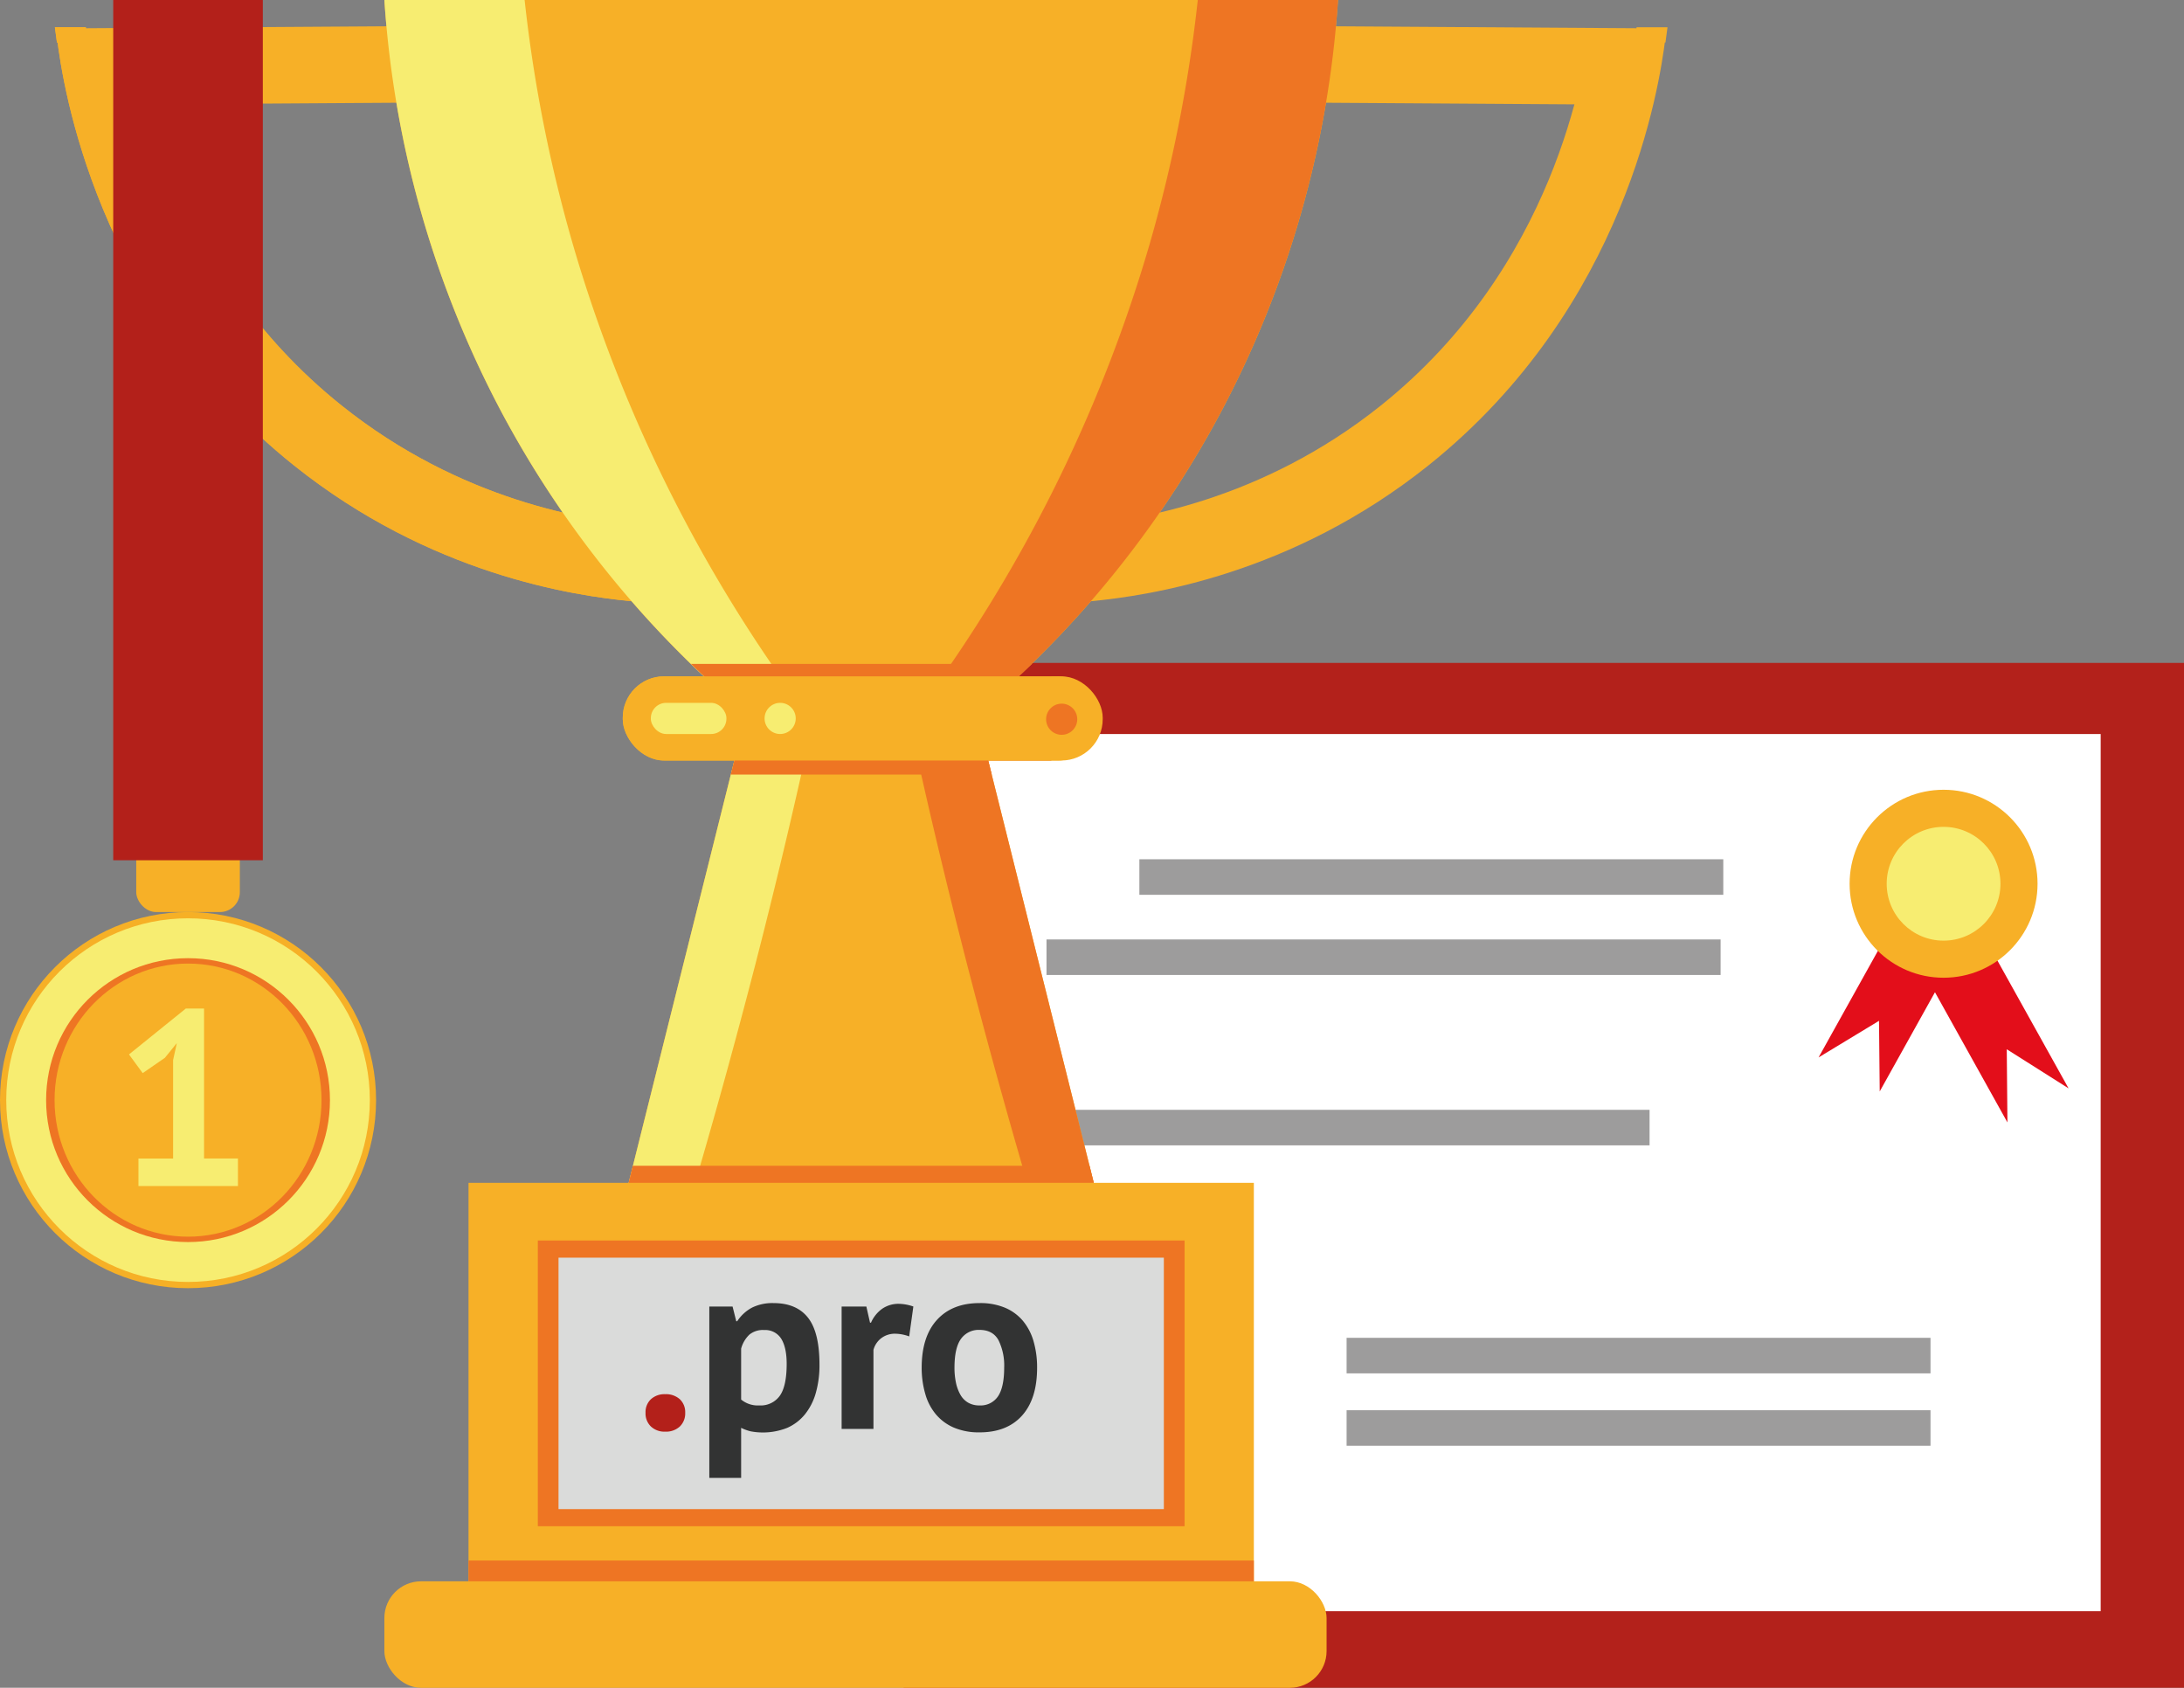 <svg xmlns="http://www.w3.org/2000/svg" width="713.72" height="551.49" viewBox="0 0 713.72 551.49"><rect x="0" y="0" width="713.72" height="551.49" fill="#808080" stroke="none"/><defs><style>.cls-1{fill:#b3211b;}.cls-2{fill:#fff;}.cls-3{fill:#9d9c9c;}.cls-4{fill:#e30e1a;}.cls-5{fill:#f7b027;}.cls-6{fill:#f7ed71;}.cls-7{fill:none;stroke:#f7b027;stroke-miterlimit:10;stroke-width:25px;}.cls-8{fill:#ee7523;}.cls-9{fill:#dadbda;}.cls-10{fill:#f6b026;}.cls-11{fill:#b3201a;}.cls-12{fill:#323333;}</style></defs><title>pro</title><g id="Слой_24" data-name="Слой 24"><rect class="cls-1" x="458.51" y="220.71" width="418.41" height="334.88" transform="translate(1172.23 772.2) rotate(-180)"/><rect class="cls-2" x="483.62" y="243.93" width="366.08" height="286.62" transform="translate(1170.11 770.4) rotate(-180)"/><rect class="cls-3" x="535.54" y="284.87" width="190.82" height="11.61" transform="translate(1098.7 577.25) rotate(-180)"/><rect class="cls-3" x="505.19" y="311.06" width="220.3" height="11.61" transform="translate(1067.48 629.64) rotate(-180)"/><rect class="cls-3" x="511.45" y="366.75" width="190.82" height="11.61" transform="translate(1050.52 741) rotate(-180)"/><rect class="cls-3" x="603.27" y="441.23" width="190.82" height="11.61" transform="translate(1234.15 889.98) rotate(-180)"/><rect class="cls-3" x="603.27" y="464.89" width="190.82" height="11.61" transform="translate(1234.15 937.3) rotate(-180)"/><polygon class="cls-4" points="639.42 311.5 619.44 300.37 594.3 345.52 614.05 333.56 614.28 356.64 639.42 311.5"/><polygon class="cls-4" points="629.71 319.5 649.69 308.38 676 355.63 655.8 342.85 656.02 366.76 629.71 319.5"/><circle class="cls-5" cx="635.15" cy="288.77" r="30.71"/><circle class="cls-6" cx="635.15" cy="288.77" r="18.59"/></g><g id="Слой_5" data-name="Слой 5"><g id="Слой_4" data-name="Слой 4"><polyline class="cls-7" points="430.21 21.05 475.45 21.34 535.45 21.73"/><path class="cls-7" d="M518.48,188.1c18-1.69,61.91-8.29,103.7-41.68C683.16,97.7,693.26,29.1,695,15.29" transform="translate(-163.2 -4.09)"/></g><path class="cls-5" d="M707.46,18l.67-5H698s.06,4,0,4.13S707.46,18,707.46,18Z" transform="translate(-163.2 -4.09)"/></g><g id="Слой_6" data-name="Слой 6"><path class="cls-5" d="M561.76,139.55A334,334,0,0,0,600.46,4.09H288.81a334,334,0,0,0,38.7,135.45A333.45,333.45,0,0,0,407,237.32L366.73,398.24H522.55L486.14,252.6H508.8a13.75,13.75,0,0,0,0-27.5H496.08A333,333,0,0,0,561.76,139.55Z" transform="translate(-163.2 -4.09)"/><rect class="cls-5" x="366.73" y="225.1" width="67.73" height="27.5" rx="13.5" ry="13.5" transform="translate(637.98 473.6) rotate(-180)"/><polyline class="cls-7" points="132.65 21.05 87.42 21.34 27.41 21.73"/><path class="cls-7" d="M370.8,188.1c-18-1.69-61.91-8.29-103.7-41.68C206.12,97.7,196,29.1,194.28,15.29" transform="translate(-163.2 -4.09)"/><path class="cls-5" d="M181.81,18l-.67-5h10.12s-.06,4,0,4.13S181.81,18,181.81,18Z" transform="translate(-163.2 -4.09)"/></g><g id="Слой_7" data-name="Слой 7"><path class="cls-7" d="M370.8,188.1c-18-1.69-61.91-8.29-103.7-41.68C206.12,97.7,196,29.1,194.28,15.29" transform="translate(-163.2 -4.09)"/><g id="Слой_11" data-name="Слой 11"><path class="cls-8" d="M554.63,4.09h45.83a334,334,0,0,1-38.7,135.45,333.45,333.45,0,0,1-79.44,97.77l40.23,160.92H501.16q-11.31-38-21.9-78.93-10.5-40.82-18.84-79.44a480.76,480.76,0,0,0,78.47-156A471.92,471.92,0,0,0,554.63,4.09Z" transform="translate(-163.2 -4.09)"/></g><path class="cls-6" d="M334.64,4.09H288.81a334,334,0,0,0,38.7,135.45A333.45,333.45,0,0,0,407,237.32L366.73,398.24h21.39q11.31-38,21.9-78.93,10.5-40.82,18.84-79.44a480.76,480.76,0,0,1-78.47-156A471.92,471.92,0,0,1,334.64,4.09Z" transform="translate(-163.2 -4.09)"/><g id="Слой_9" data-name="Слой 9"><path class="cls-8" d="M407,237.32l-5,19.86h85.3l-1.15-4.58h20.62V225.1H496.16q2.1-2,4.26-4.07H389C395.53,227.36,401.63,232.78,407,237.32Z" transform="translate(-163.2 -4.09)"/></g><rect class="cls-5" x="366.73" y="225.1" width="156.84" height="27.5" rx="13.5" ry="13.5" transform="translate(727.09 473.6) rotate(180)"/><path class="cls-5" d="M181.81,18l-.67-5h10.12s-.06,4,0,4.13S181.81,18,181.81,18Z" transform="translate(-163.2 -4.09)"/></g><g id="Слой_10" data-name="Слой 10"><circle class="cls-8" cx="346.95" cy="235.01" r="5.09"/></g><g id="Слой_8" data-name="Слой 8"><rect class="cls-6" x="212.69" y="229.66" width="24.7" height="10.18" rx="5" ry="5"/><circle class="cls-6" cx="254.95" cy="234.75" r="5.09"/></g><g id="Слой_15" data-name="Слой 15"><path class="cls-8" d="M366.73,398.24H522.55L519.24,385H370Z" transform="translate(-163.2 -4.09)"/></g><g id="Слой_12" data-name="Слой 12"><rect class="cls-5" x="153.11" y="386.5" width="256.64" height="155.82"/></g><g id="Слой_16" data-name="Слой 16"><rect class="cls-8" x="175.76" y="405.34" width="211.35" height="93.36"/></g><g id="Слой_17" data-name="Слой 17"><rect class="cls-9" x="182.52" y="410.95" width="197.82" height="82.16"/></g><g id="Слой_14" data-name="Слой 14"><rect class="cls-8" x="153.11" y="509.91" width="256.64" height="32.41"/></g><g id="Слой_13" data-name="Слой 13"><rect class="cls-5" x="125.61" y="516.7" width="307.91" height="34.8" rx="12" ry="12"/></g><g id="Слой_20" data-name="Слой 20"><rect class="cls-5" x="44.52" y="264.16" width="33.86" height="33.86" rx="6.5" ry="6.5"/></g><g id="Слой_21" data-name="Слой 21"><circle class="cls-10" cx="61.45" cy="359.47" r="61.45"/><circle class="cls-6" cx="61.45" cy="359.47" r="59.41"/><g id="Слой_22" data-name="Слой 22"><circle class="cls-8" cx="61.45" cy="359.47" r="46.38"/></g><ellipse class="cls-5" cx="61.45" cy="359.47" rx="43.62" ry="44.62"/></g><g id="Слой_23" data-name="Слой 23"><path class="cls-6" d="M208.44,382.65h11.33V350.47l1.22-5.54-3.91,4.81-7.25,5-4.48-6.11,18.58-15h5.95v49h11.08v9H208.44Z" transform="translate(-163.2 -4.09)"/></g><g id="Слой_19" data-name="Слой 19"><rect class="cls-11" x="37" width="48.89" height="281.09"/></g><g id="Слой_18" data-name="Слой 18"><path class="cls-11" d="M374.16,465.73a5.77,5.77,0,0,1,1.76-4.44,6.53,6.53,0,0,1,4.64-1.64,6.76,6.76,0,0,1,4.8,1.64,5.78,5.78,0,0,1,1.76,4.44,5.91,5.91,0,0,1-1.76,4.48,6.66,6.66,0,0,1-4.8,1.68,6.44,6.44,0,0,1-4.64-1.68A5.9,5.9,0,0,1,374.16,465.73Z" transform="translate(-163.2 -4.09)"/><path class="cls-12" d="M395,431h7.6l1.2,4.8h.32a13.26,13.26,0,0,1,4.92-4.48,15.17,15.17,0,0,1,6.92-1.44q7.52,0,11.28,4.76T431,450a33,33,0,0,1-1.2,9.24,19.52,19.52,0,0,1-3.56,7,15.54,15.54,0,0,1-5.76,4.4,21.55,21.55,0,0,1-11.88,1.16,14.05,14.05,0,0,1-3.2-1.16V487H395Zm17.84,7.68a6.94,6.94,0,0,0-4.76,1.52,9.91,9.91,0,0,0-2.68,4.56v16.64a8.56,8.56,0,0,0,5.92,1.92,7.69,7.69,0,0,0,6.72-3.16q2.24-3.16,2.24-10.44,0-5.28-1.76-8.16A6.15,6.15,0,0,0,412.88,438.69Z" transform="translate(-163.2 -4.09)"/><path class="cls-12" d="M460.32,440.77a13.57,13.57,0,0,0-4.48-.88,7.33,7.33,0,0,0-4.68,1.48,7.13,7.13,0,0,0-2.52,3.8V471h-10.4V431h8.08l1.2,5.28h.32a10.91,10.91,0,0,1,3.68-4.56,9.35,9.35,0,0,1,5.44-1.6,15.15,15.15,0,0,1,4.72.88Z" transform="translate(-163.2 -4.09)"/><path class="cls-12" d="M464.4,451q0-10.16,5-15.64t13.92-5.48a20.89,20.89,0,0,1,8.32,1.52,15.55,15.55,0,0,1,5.84,4.28,18.31,18.31,0,0,1,3.48,6.68,30.4,30.4,0,0,1,1.16,8.64q0,10.16-4.92,15.64t-13.88,5.48a20.88,20.88,0,0,1-8.32-1.52,15.87,15.87,0,0,1-5.88-4.28,17.94,17.94,0,0,1-3.52-6.68A30.35,30.35,0,0,1,464.4,451Zm10.72,0a23.27,23.27,0,0,0,.48,4.88,13.59,13.59,0,0,0,1.44,3.92,6.94,6.94,0,0,0,2.52,2.6,7.19,7.19,0,0,0,3.72.92,6.84,6.84,0,0,0,6.08-3q2-3,2-9.36a18.72,18.72,0,0,0-1.84-8.92q-1.84-3.4-6.24-3.4a7.08,7.08,0,0,0-6,2.88Q475.12,444.46,475.12,451Z" transform="translate(-163.2 -4.09)"/></g></svg>